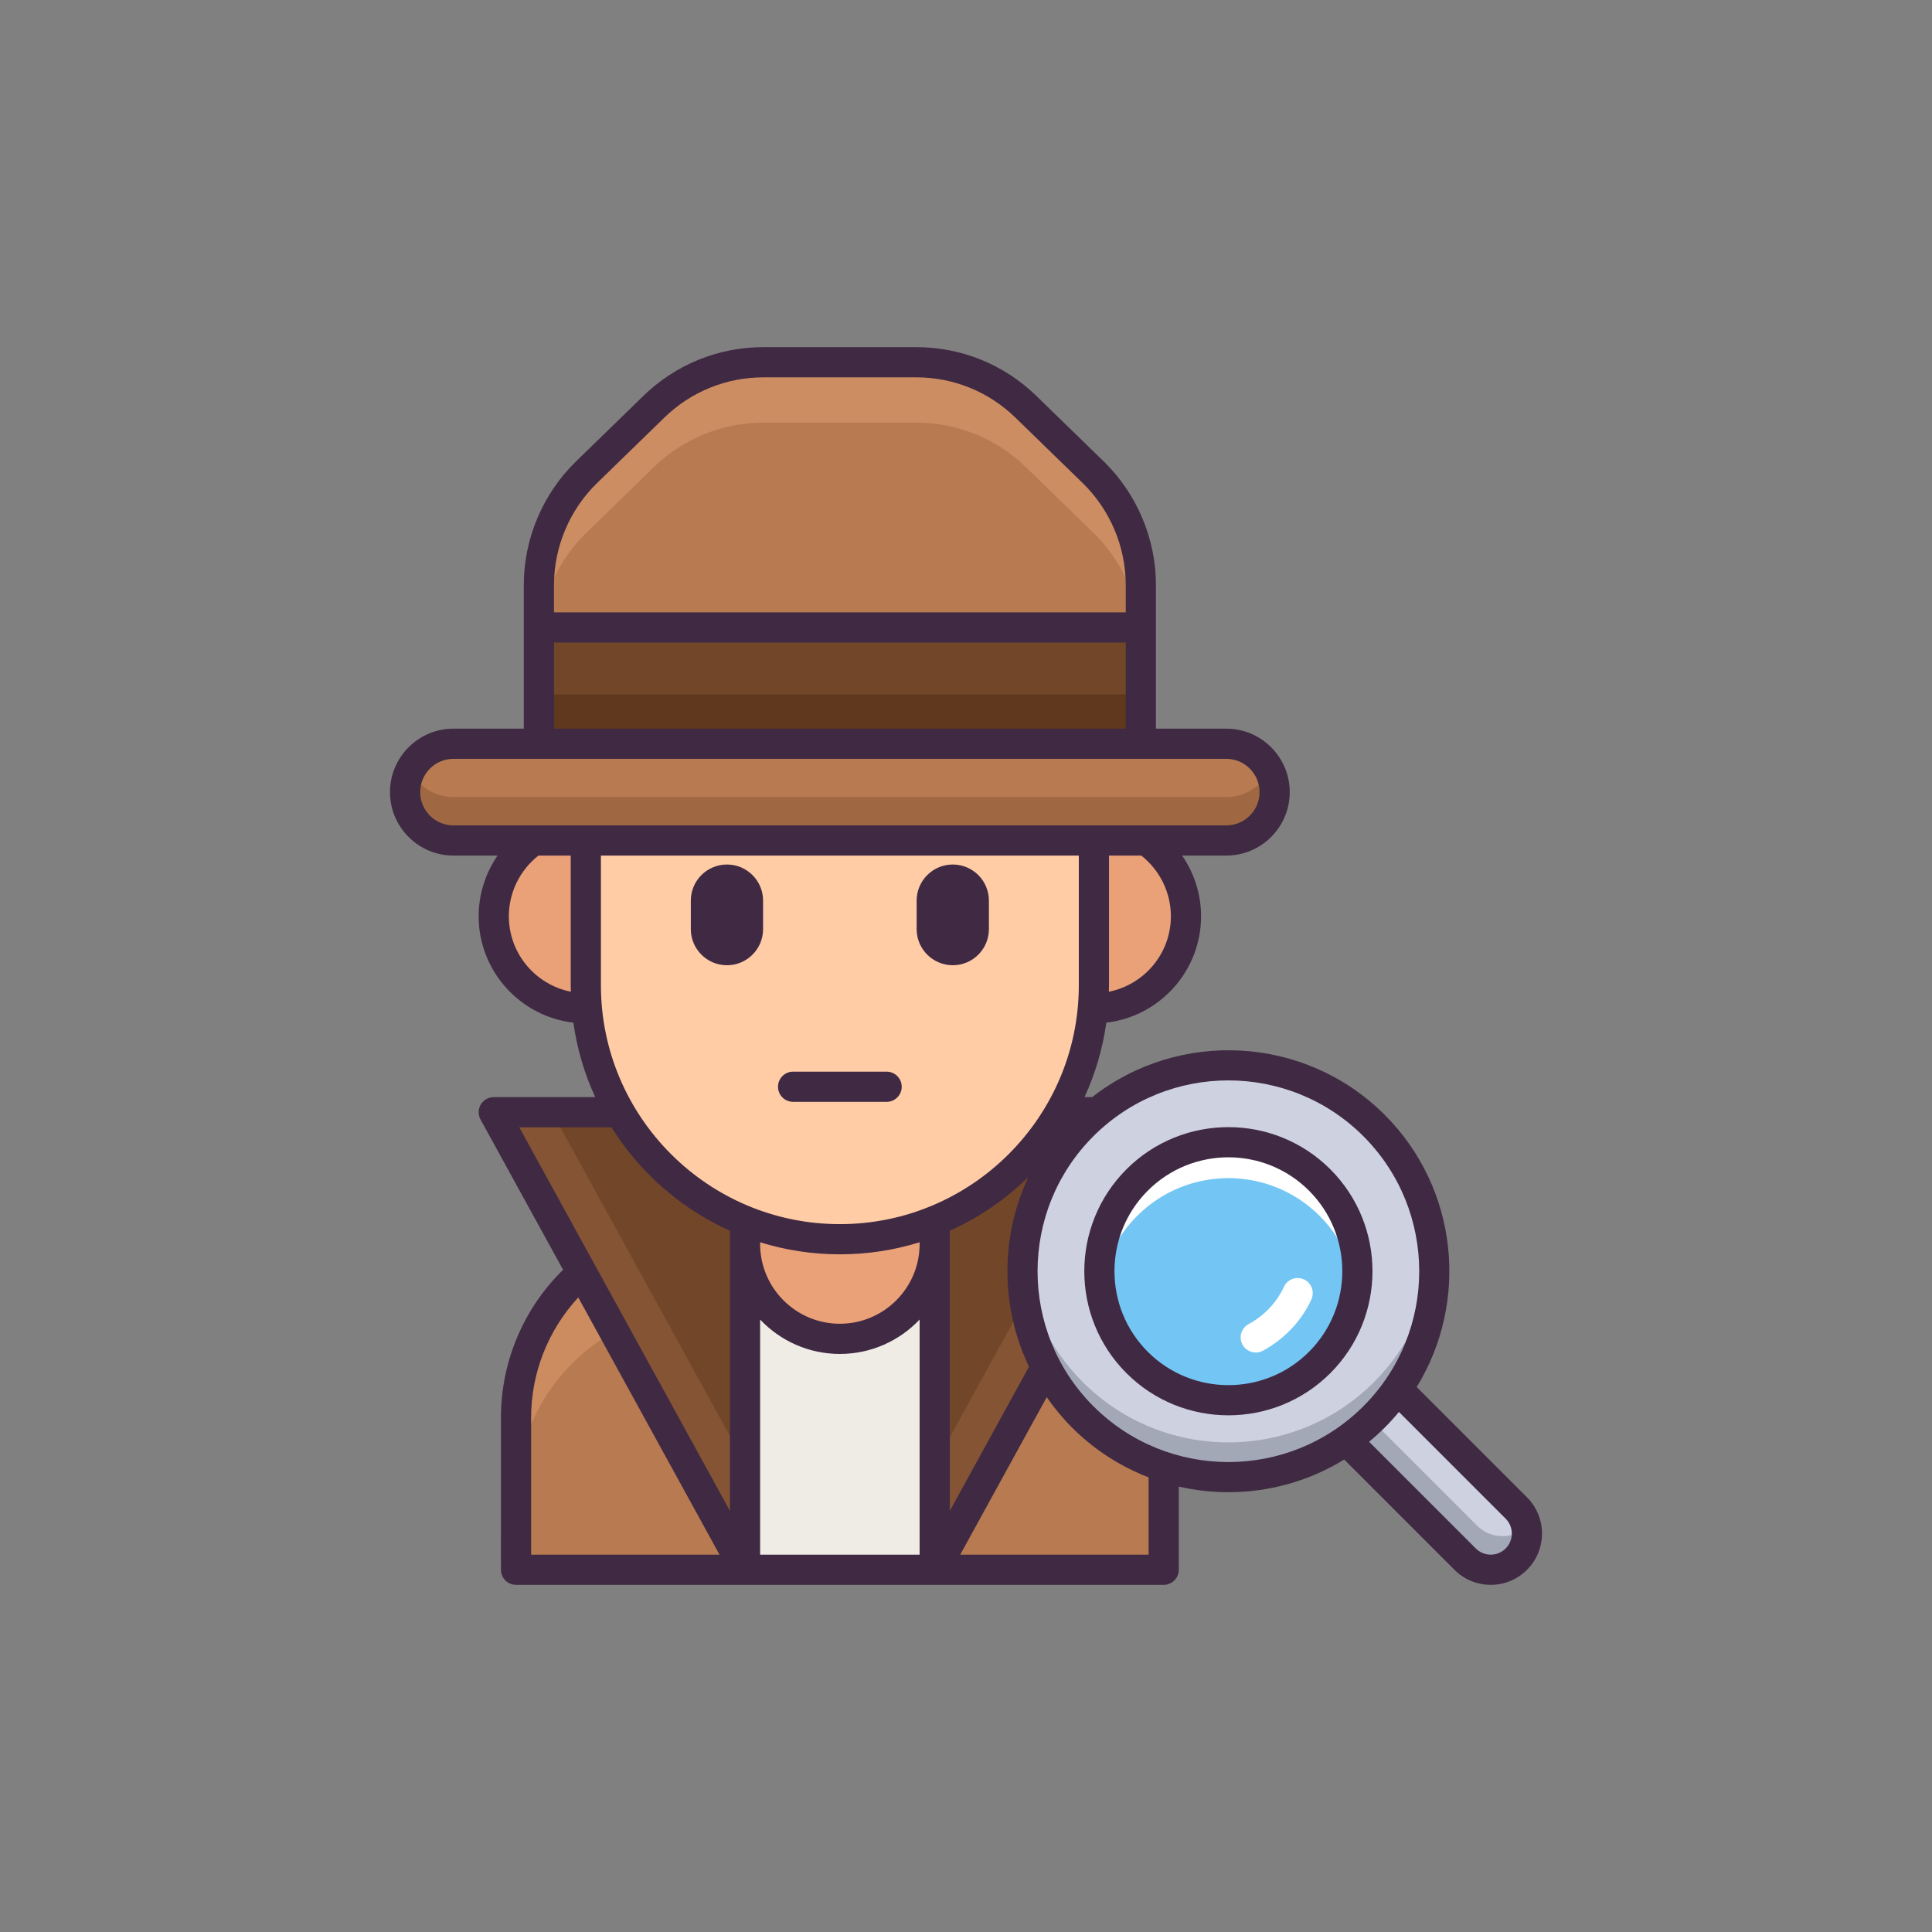 <?xml version="1.0" encoding="utf-8"?>
<!-- Generator: Adobe Illustrator 23.0.3, SVG Export Plug-In . SVG Version: 6.00 Build 0)  -->
<svg version="1.1" id="Layer_1" xmlns="http://www.w3.org/2000/svg" xmlns:xlink="http://www.w3.org/1999/xlink" x="0px" y="0px"
	 viewBox="0 0 512 512" style="enable-background:new 0 0 512 512;" xml:space="preserve">
<rect x="0" y="0" width="512" height="512" fill="#808080" stroke="none"/>
<style type="text/css">
	.st0{fill:#505073;}
	.st1{fill:#424260;}
	.st2{fill:#4A8AD8;}
	.st3{fill:#3F77C9;}
	.st4{fill:#5CB0EA;}
	.st5{fill:#FCD64B;}
	.st6{fill:#F5AB33;}
	.st7{fill:#FFECA6;}
	.st8{fill:#402943;}
	.st9{fill:#6A6A89;}
	.st10{fill:#81D2F2;}
	.st11{fill:#5EB6DD;}
	.st12{fill:#AEECFF;}
	.st13{fill:#8383A5;}
	.st14{fill:#FFFFFF;}
	.st15{fill:#8A8AA8;}
	.st16{fill:#2C6AB5;}
	.st17{fill:#C3D6D8;}
	.st18{fill:#A2BBBC;}
	.st19{fill:#3059AA;}
	.st20{fill:#6E6E96;}
	.st21{fill:#4C9CD8;}
	.st22{fill:#424263;}
	.st23{fill:#6A6A91;}
	.st24{fill:#9393B2;}
	.st25{fill:#777796;}
	.st26{fill:#A7A7C6;}
	.st27{fill:#BCBCD8;}
	.st28{fill:#747491;}
	.st29{fill:#A0A0BC;}
	.st30{fill:#3E3E5B;}
	.st31{fill:#8484A5;}
	.st32{fill:#F7F5F0;}
	.st33{fill:#EFECE6;}
	.st34{fill:#EAA178;}
	.st35{fill:#B77A51;}
	.st36{fill:#CC8C60;}
	.st37{fill:#724729;}
	.st38{fill:#845434;}
	.st39{fill:#FFD85C;}
	.st40{fill:#FFCCA6;}
	.st41{fill:#F4AD7D;}
	.st42{fill:#211723;}
	.st43{fill:#2A2A33;}
	.st44{fill:#A06842;}
	.st45{fill:#CC8D62;}
	.st46{fill:#60381D;}
	.st47{fill:#CED1E0;}
	.st48{fill:#A3A8B7;}
	.st49{fill:#73C6F4;}
	.st50{fill:#E8ECEF;}
	.st51{fill:#EEFCFF;}
	.st52{fill:#A4CDEA;}
	.st53{fill:#F05458;}
	.st54{fill:#CC3A45;}
	.st55{fill:#E50707;}
	.st56{fill:#3F3F5E;}
	.st57{fill:#31314C;}
	.st58{fill:#F4AA40;}
	.st59{fill:#F9CE64;}
	.st60{fill:#A6BBBC;}
	.st61{fill:#696993;}
	.st62{fill:#366EBF;}
	.st63{fill:#5BA5EF;}
	.st64{fill:#C7C7D3;}
	.st65{fill:#E3E3E5;}
	.st66{fill:#3972C4;}
	.st67{fill:#6CCBFF;}
	.st68{fill:#DFDFEA;}
	.st69{fill:#AAAAC1;}
	.st70{fill:#444463;}
	.st71{fill:#3C3C56;}
	.st72{fill:#68688E;}
	.st73{fill:#A3A3C4;}
	.st74{fill:#E6E6F4;}
	.st75{fill:#676777;}
	.st76{fill:#808091;}
	.st77{fill:#4E4E5E;}
	.st78{fill:#3E3E49;}
	.st79{fill:#575763;}
	.st80{fill:#C7BDAB;}
	.st81{fill:#DBD8CE;}
	.st82{fill:#F4F1E9;}
	.st83{fill:#454563;}
	.st84{fill:#F24646;}
	.st85{fill:#DD3C48;}
	.st86{fill:#F77F63;}
	.st87{fill:#FFDF5A;}
	.st88{fill:#F4BC95;}
	.st89{fill:#383842;}
	.st90{fill:#4B4B56;}
	.st91{fill:#F9F7F2;}
	.st92{fill:#DDD7CE;}
	.st93{fill:#DCE9F1;}
	.st94{fill:#9FB7B7;}
	.st95{fill:#A5A5BF;}
	.st96{fill:#85A500;}
	.st97{fill:#A7C10E;}
	.st98{fill:#758902;}
	.st99{fill:#FFE948;}
	.st100{fill:#EDC82E;}
	.st101{fill:#FFF471;}
	.st102{fill:#D3D3E5;}
	.st103{fill:#BCBCD3;}
	.st104{fill:#9E9EB5;}
	.st105{fill:#B3B3C6;}
	.st106{fill:#828299;}
	.st107{fill:#A06338;}
	.st108{fill:#A7A7B7;}
	.st109{fill:#DCDCE5;}
	.st110{fill:#8888AA;}
	.st111{fill:#E4EFF4;}
	.st112{fill:#C7D9DD;}
	.st113{fill:#ECECEC;}
	.st114{fill:#66668E;}
	.st115{fill:#8080AA;}
	.st116{fill:#4478CC;}
	.st117{fill:#F05458;stroke:#402943;stroke-width:8;stroke-linecap:round;stroke-linejoin:round;stroke-miterlimit:10;}
	.st118{fill:#F2404D;}
	.st119{fill:#FF7166;}
	.st120{fill:#CC1127;}
	.st121{fill:#FF2434;}
	.st122{fill:#9E5E33;}
	.st123{fill:#D89466;}
	.st124{fill:#DADAE5;}
	.st125{fill:#EBEBF2;}
	.st126{fill:#FF4A4A;}
	.st127{fill:#2765AF;}
	.st128{fill:#B5B5C6;}
	.st129{fill:#CCCCDD;}
	.st130{fill:#FFE41D;}
	.st131{fill:#FF7D7D;}
	.st132{fill:#FFD652;}
	.st133{fill:#EFB126;}
	.st134{fill:#F4E9C9;}
	.st135{fill:#DDCFAC;}
	.st136{fill:#FF766C;}
	.st137{fill:#545470;}
	.st138{fill:#9696BC;}
	.st139{fill:#B0B0D6;}
	.st140{fill:#F2E6D6;}
	.st141{fill:#D3C1AE;}
	.st142{fill:#8FCDE5;}
	.st143{fill:#FFEA92;}
	.st144{fill:#C7C7DD;}
	.st145{fill:#E7E7F2;}
	.st146{fill:#8F8FA8;}
	.st147{fill:#935F3B;}
	.st148{fill:#593821;}
	.st149{fill:#E4EAEA;}
	.st150{fill:#FAFFF5;}
	.st151{fill:#C9D3D3;}
	.st152{fill:#1EBC88;}
	.st153{fill:#EFB289;}
	.st154{fill:#FFDCC5;}
	.st155{fill:#FFB54A;}
	.st156{fill:#FFD550;}
	.st157{fill:#FFEE4D;}
	.st158{fill:#FFF48D;}
	.st159{fill:#FFA41F;}
	.st160{fill:#59C3F0;}
	.st161{fill:#7A4C2C;}
	.st162{fill:#9E633B;}
	.st163{fill:#F3F9F2;}
	.st164{fill:#96DCFA;}
	.st165{fill:#21A0D6;}
	.st166{fill:#C3C3D8;}
	.st167{fill:#676791;}
	.st168{fill:#EFF0F3;}
	.st169{fill:#EFAF84;}
	.st170{fill:#FFDBC2;}
	.st171{fill:#7DD1FF;}
	.st172{fill:#CE8D61;}
	.st173{fill:#8E532B;}
	.st174{fill:#C9743A;}
	.st175{fill:#E58A4C;}
	.st176{fill:#6B6B91;}
	.st177{fill:#F7C948;}
	.st178{fill:#FFE98A;}
	.st179{fill:#575777;}
	.st180{fill:#3F2944;}
	.st181{fill:#E3E8E2;}
	.st182{fill:#684F6D;}
	.st183{fill:#8B8BA5;}
	.st184{fill:#8ACEBC;}
	.st185{fill:#402943;stroke:#402943;stroke-width:8;stroke-linecap:round;stroke-linejoin:round;stroke-miterlimit:10;}
	.st186{fill:#67C2F4;}
	.st187{fill:#8E5935;}
	.st188{fill:#A3673E;}
	.st189{fill:#BC7D51;}
	.st190{fill:#D1916D;}
	.st191{fill:#1F5FA0;}
	.st192{fill:#E08622;}
	.st193{fill:#FFFBB8;}
	.st194{fill:#EDAE21;}
	.st195{fill:#303049;}
	.st196{fill:#FFD939;}
</style>
<g>
	<g>
		<path class="st32" d="M308.392,416H136.754v-40.331c0-28.069,22.755-50.824,50.824-50.824h69.99
			c28.069,0,50.824,22.755,50.824,50.824V416z"/>
		<path class="st33" d="M308.392,416H136.754v-40.331c0-28.069,22.755-50.824,50.824-50.824h69.99
			c28.069,0,50.824,22.755,50.824,50.824V416z"/>
		
			<ellipse transform="matrix(0.921 -0.389 0.389 0.921 -110.622 112.408)" class="st34" cx="222.573" cy="329.673" rx="25.134" ry="25.134"/>
		<path class="st35" d="M257.568,324.845h-9.861V416h60.684v-40.331C308.392,347.6,285.637,324.845,257.568,324.845z"/>
		<path class="st36" d="M257.568,324.845h-9.861v21.578h9.861c28.069,0,50.824,22.755,50.824,50.824v-21.578
			C308.392,347.6,285.637,324.845,257.568,324.845z"/>
		<path class="st35" d="M197.44,324.845h-9.862c-28.069,0-50.824,22.755-50.824,50.824V416h60.686V324.845z"/>
		<path class="st36" d="M187.578,324.845c-28.069,0-50.824,22.755-50.824,50.824v21.578c0-28.069,22.755-50.824,50.824-50.824h9.862
			v-21.578H187.578z"/>
		<path class="st37" d="M164.281,294.753h-33.432L197.44,416v-92.458C183.435,317.9,171.771,307.691,164.281,294.753z"/>
		<polygon class="st38" points="146.309,294.753 130.849,294.753 197.44,416 197.44,387.851 		"/>
		<path class="st37" d="M280.866,294.753h33.432L247.707,416v-92.458C261.712,317.9,273.376,307.691,280.866,294.753z"/>
		<polygon class="st38" points="299.027,294.753 247.707,388.195 247.707,416 314.298,294.753 		"/>
		<path class="st40" d="M222.573,328.409L222.573,328.409c-37.183,0-67.325-30.142-67.325-67.325v-82.285h134.65v82.285
			C289.898,298.266,259.755,328.409,222.573,328.409z"/>
		<path class="st8" d="M192.65,255.797L192.65,255.797c-5.288,0-9.574-4.286-9.574-9.574v-7.543c0-5.288,4.286-9.574,9.574-9.574
			l0,0c5.288,0,9.574,4.286,9.574,9.574v7.543C202.224,251.511,197.937,255.797,192.65,255.797z"/>
		<path class="st8" d="M252.495,255.797L252.495,255.797c-5.288,0-9.574-4.286-9.574-9.574v-7.543c0-5.288,4.286-9.574,9.574-9.574
			l0,0c5.288,0,9.574,4.286,9.574,9.574v7.543C262.069,251.511,257.783,255.797,252.495,255.797z"/>
		<path class="st34" d="M130.849,242.81c0,13.475,10.924,24.399,24.399,24.399v-48.798
			C141.773,218.412,130.849,229.335,130.849,242.81z"/>
		<path class="st34" d="M314.296,242.81c0,13.475-10.924,24.399-24.399,24.399v-48.798
			C303.373,218.412,314.296,229.335,314.296,242.81z"/>
		<path class="st35" d="M324.974,197.098H120.171c-7.081,0-12.821,5.74-12.821,12.821l0,0c0,7.081,5.74,12.821,12.821,12.821
			h204.803c7.081,0,12.821-5.74,12.821-12.821l0,0C337.795,202.838,332.055,197.098,324.974,197.098z"/>
		<path class="st44" d="M324.974,211.235H120.171c-5.01,0-9.337-2.88-11.446-7.068c-0.872,1.732-1.375,3.681-1.375,5.752l0,0
			c0,7.081,5.74,12.821,12.821,12.821h204.803c7.081,0,12.821-5.74,12.821-12.821l0,0c0-2.071-0.503-4.021-1.375-5.752
			C334.311,208.355,329.984,211.235,324.974,211.235z"/>
		<path class="st35" d="M271.88,107.803C264.102,100.235,253.678,96,242.826,96h-20.253H202.32
			c-10.852,0-21.276,4.235-29.054,11.803l-17.847,17.365c-8.061,7.844-12.608,18.613-12.608,29.86v42.07h79.762h79.762v-42.07
			c0-11.247-4.547-22.016-12.608-29.86L271.88,107.803z"/>
		<path class="st45" d="M289.727,125.168l-17.847-17.365C264.102,100.235,253.678,96,242.826,96h-20.253H202.32
			c-10.852,0-21.277,4.234-29.054,11.803l-17.847,17.365c-8.061,7.843-12.608,18.613-12.608,29.86v16.004
			c0-11.247,4.547-22.017,12.608-29.86l17.847-17.365c7.778-7.568,18.202-11.803,29.054-11.803h20.253h20.253
			c10.852,0,21.276,4.235,29.054,11.803l17.847,17.365c8.061,7.843,12.608,18.613,12.608,29.86v-16.004
			C302.335,143.781,297.788,133.011,289.727,125.168z"/>
		<rect x="142.811" y="166.28" class="st37" width="159.524" height="30.818"/>
		<rect x="142.811" y="184" class="st46" width="159.524" height="13.098"/>
		<path class="st47" d="M401.84,413.191L401.84,413.191c-3.745,3.745-9.817,3.745-13.562,0l-44.387-44.387l13.562-13.562
			l44.387,44.387C405.586,403.374,405.586,409.446,401.84,413.191z"/>
		<path class="st48" d="M391.415,404.29l-41.505-41.505l-6.019,6.019l44.387,44.387c3.745,3.745,9.817,3.745,13.562,0
			c2.303-2.303,3.184-5.485,2.655-8.466C400.728,408.018,395.005,407.88,391.415,404.29z"/>
		<circle class="st47" cx="325.536" cy="336.888" r="54.596"/>
		<path class="st48" d="M364.141,366.254c-21.321,21.321-55.889,21.321-77.21,0c-9.484-9.484-14.738-21.591-15.785-33.986
			c-1.306,15.469,3.948,31.388,15.785,43.224c21.321,21.321,55.889,21.321,77.21,0c11.837-11.837,17.091-27.755,15.785-43.224
			C378.88,344.663,373.626,356.77,364.141,366.254z"/>
		<circle class="st49" cx="325.536" cy="336.888" r="34.203"/>
		<path class="st14" d="M301.351,322.231c13.357-13.357,35.013-13.357,48.37,0c5.464,5.464,8.689,12.316,9.683,19.421
			c1.436-10.264-1.79-21.056-9.683-28.949c-13.357-13.357-35.013-13.357-48.37,0c-7.894,7.893-11.119,18.685-9.683,28.949
			C292.662,334.547,295.887,327.695,301.351,322.231z"/>
		<g>
			<path class="st14" d="M332.789,358.432c-1.423,0-2.8-0.76-3.523-2.1c-1.05-1.944-0.325-4.371,1.619-5.42
				c5.882-3.176,8.502-7.95,9.355-9.854c0.903-2.016,3.272-2.918,5.286-2.014c2.016,0.903,2.918,3.27,2.015,5.286
				c-2.51,5.601-7.195,10.566-12.855,13.622C334.081,358.278,333.431,358.432,332.789,358.432z"/>
		</g>
	</g>
	<g>
		<path class="st8" d="M210.181,292h24.784c2.209,0,4-1.791,4-4c0-2.209-1.791-4-4-4h-24.784c-2.209,0-4,1.791-4,4
			C206.181,290.209,207.972,292,210.181,292z"/>
		<path class="st8" d="M404.669,396.8l-29.227-29.226c13.879-22.573,11.065-52.582-8.472-72.12
			c-21.147-21.148-54.565-22.704-77.538-4.701l-2.024,0c2.831-6.163,4.811-12.791,5.783-19.741
			c14.112-1.638,25.104-13.657,25.104-28.201c0-5.79-1.8-11.389-5.01-16.071h11.689c9.274,0,16.82-7.546,16.82-16.82
			c0-9.275-7.546-16.821-16.82-16.821h-18.64v-38.07c0-12.254-5.037-24.182-13.819-32.727l-17.846-17.365
			C266.097,96.594,254.788,92,242.826,92H202.32c-11.962,0-23.27,4.594-31.844,12.936l-17.847,17.365
			c-8.782,8.545-13.819,20.473-13.819,32.727v38.07h-18.64c-9.274,0-16.82,7.546-16.82,16.821c0,9.275,7.546,16.82,16.82,16.82
			h11.684c-3.209,4.68-5.006,10.276-5.006,16.071c0,14.544,10.992,26.563,25.104,28.201c0.973,6.95,2.952,13.579,5.783,19.741
			H130.85c-1.414,0-2.723,0.746-3.442,1.963c-0.72,1.217-0.744,2.723-0.063,3.962l21.873,39.827
			c-10.495,10.287-16.463,24.402-16.463,39.164V416c0,2.209,1.791,4,4,4h171.638c2.209,0,4-1.791,4-4v-22.04
			c4.322,0.988,8.732,1.496,13.145,1.496c10.659,0,21.312-2.898,30.688-8.663l29.226,29.226c2.566,2.567,5.979,3.981,9.609,3.981
			s7.043-1.414,9.609-3.981C409.968,410.721,409.968,402.099,404.669,396.8z M159.248,261.084v-34.345h126.649v34.345
			c0,34.917-28.407,63.325-63.325,63.325C187.655,324.409,159.248,296.001,159.248,261.084z M201.44,329.212
			c6.68,2.077,13.778,3.197,21.133,3.197c7.355,0,14.453-1.12,21.134-3.197v0.462c0,11.654-9.48,21.134-21.134,21.134
			c-11.64,0-21.111-9.46-21.133-21.096V329.212z M201.44,349.698c5.313,5.604,12.819,9.11,21.133,9.11
			c8.314,0,15.821-3.507,21.134-9.112V412H201.44V349.698z M251.707,326.162c7.773-3.494,14.814-8.331,20.816-14.228
			c-7.453,15.875-7.392,34.423,0.173,50.259l-20.989,38.216V326.162z M310.296,242.81c0,9.894-7.082,18.158-16.442,20.006
			c0.014-0.578,0.044-1.152,0.044-1.733v-34.345h8.55C307.37,230.593,310.296,236.547,310.296,242.81z M158.208,128.035
			l17.847-17.365c7.072-6.88,16.399-10.67,26.266-10.67h40.506c9.866,0,19.193,3.789,26.264,10.669c0,0,0.001,0,0.001,0
			l17.847,17.365c7.243,7.048,11.397,16.886,11.397,26.993v7.252H146.811v-7.252C146.811,144.921,150.965,135.083,158.208,128.035z
			 M146.811,170.28h151.524v22.818H146.811V170.28z M111.351,209.919c0-4.864,3.957-8.821,8.82-8.821h22.64h159.524h22.64
			c4.863,0,8.82,3.957,8.82,8.821c0,4.864-3.957,8.82-8.82,8.82H120.171C115.308,218.739,111.351,214.782,111.351,209.919z
			 M134.85,242.81c0-6.27,2.923-12.216,7.847-16.071h8.551v34.345c0,0.581,0.03,1.155,0.044,1.733
			C141.932,260.969,134.85,252.704,134.85,242.81z M162.046,298.753c7.481,11.977,18.412,21.575,31.395,27.41v3.491
			c0,0.007-0.002,0.013-0.002,0.019c0,0.026,0.002,0.051,0.002,0.077v70.657l-55.83-101.654H162.046z M140.754,375.669
			c0-11.85,4.508-23.209,12.493-31.827L190.68,412h-49.926V375.669z M304.392,412h-49.924l22.923-41.736
			c1.965,2.832,4.191,5.536,6.713,8.057c5.957,5.957,12.892,10.346,20.289,13.196V412z M289.759,372.664
			c-19.727-19.727-19.727-51.826,0-71.553c9.864-9.863,22.82-14.795,35.777-14.795c12.957,0,25.913,4.932,35.777,14.795
			c19.727,19.727,19.727,51.826,0,71.553C341.584,392.391,309.486,392.391,289.759,372.664z M399.013,410.363
			c-1.057,1.056-2.46,1.637-3.953,1.637c-1.493,0-2.897-0.581-3.953-1.637l-28.282-28.282c1.425-1.178,2.812-2.426,4.146-3.759
			c1.334-1.334,2.582-2.721,3.76-4.146l28.283,28.283C401.192,404.637,401.192,408.183,399.013,410.363z"/>
		<path class="st8" d="M352.55,309.874c-14.895-14.895-39.133-14.895-54.027,0c-14.895,14.895-14.895,39.132,0,54.027
			c7.447,7.448,17.23,11.171,27.014,11.171s19.566-3.724,27.014-11.171C367.444,349.006,367.444,324.769,352.55,309.874z
			 M346.894,358.244c-11.777,11.776-30.938,11.776-42.715,0c-11.775-11.776-11.775-30.938,0-42.714
			c5.889-5.888,13.623-8.832,21.357-8.832c7.734,0,15.469,2.944,21.357,8.832C358.669,327.307,358.669,346.468,346.894,358.244z"/>
	</g>
</g>
</svg>
